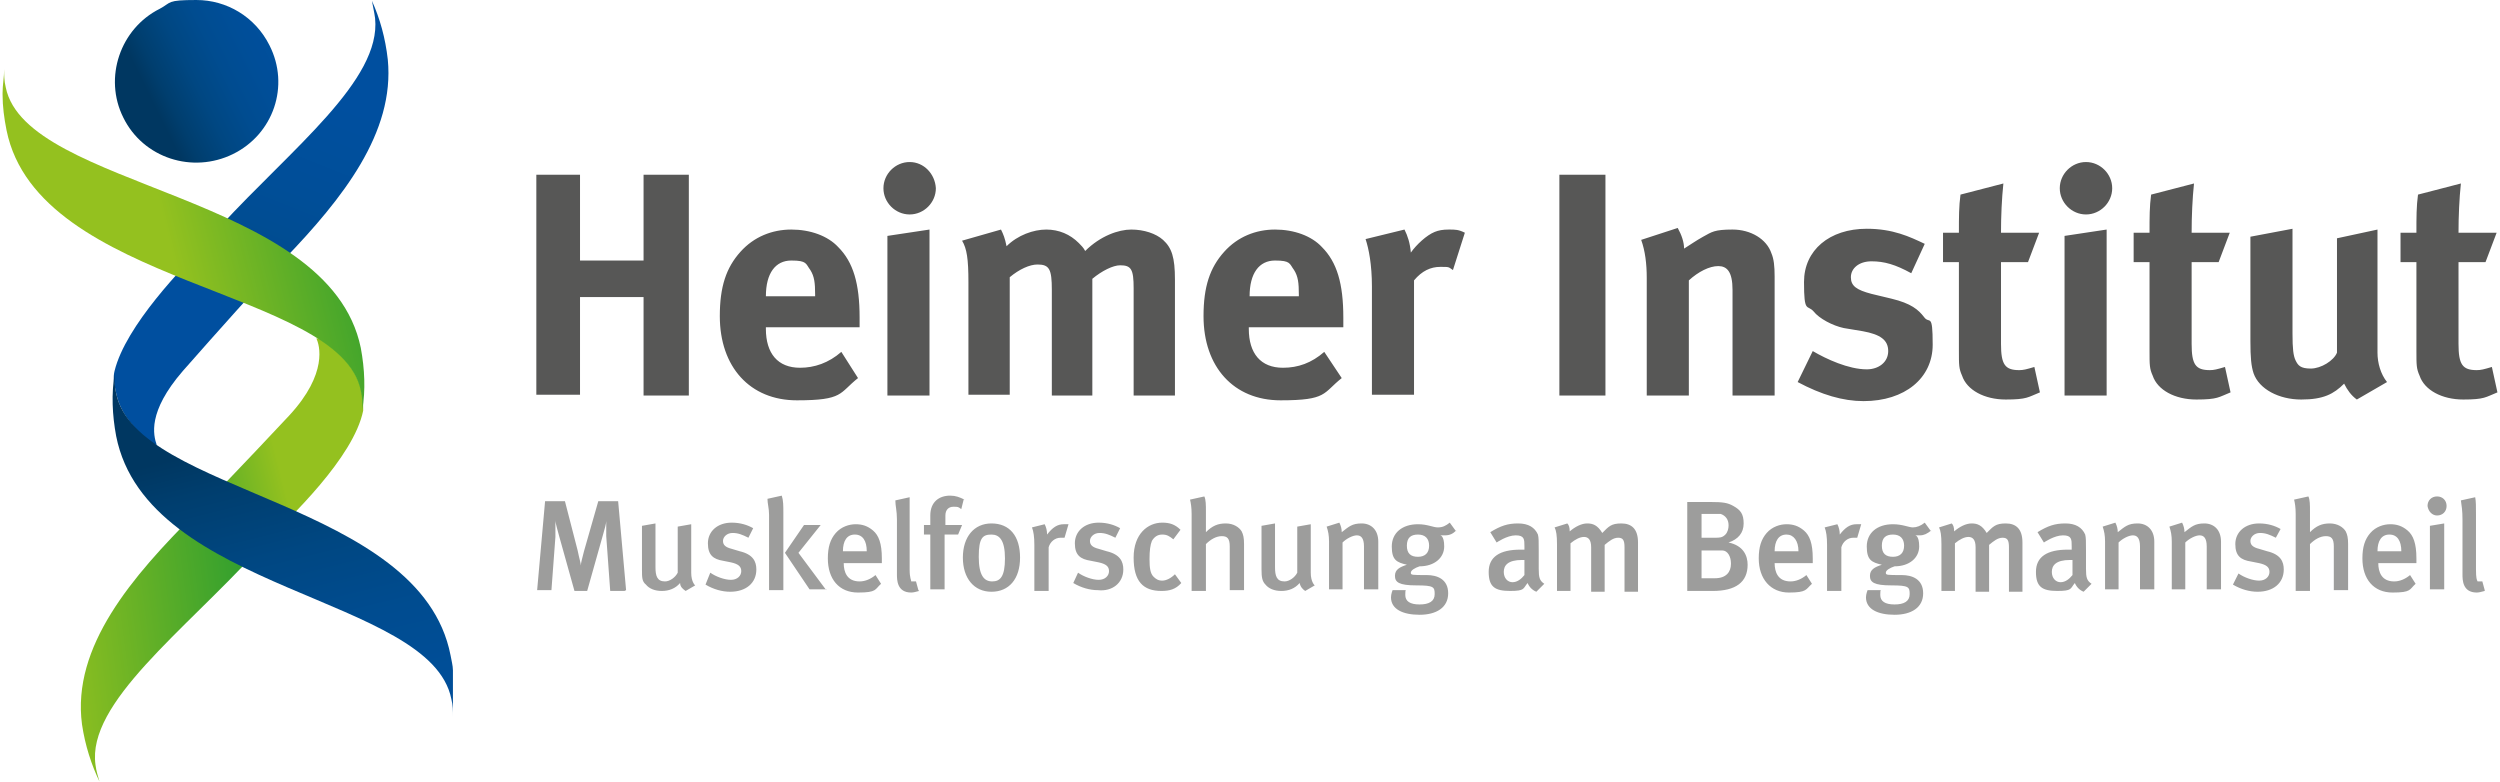 <?xml version="1.0" encoding="UTF-8"?>
<svg xmlns="http://www.w3.org/2000/svg" xmlns:xlink="http://www.w3.org/1999/xlink" id="Ebene_1" version="1.1" viewBox="0 0 314.1 98.5" width="556" height="174">
  <defs>
    <style>
      .st0 {
        fill: none;
      }

      .st1 {
        fill: url(#Unbenannter_Verlauf);
      }

      .st2 {
        fill: url(#Unbenannter_Verlauf_2);
      }

      .st3 {
        fill: url(#Unbenannter_Verlauf_4);
      }

      .st4 {
        fill: url(#Unbenannter_Verlauf_3);
      }

      .st5 {
        fill: url(#Unbenannter_Verlauf_6);
      }

      .st6 {
        fill: url(#Unbenannter_Verlauf_7);
      }

      .st7 {
        fill: url(#Unbenannter_Verlauf_5);
      }

      .st8 {
        clip-path: url(#clippath-1);
      }

      .st9 {
        clip-path: url(#clippath-3);
      }

      .st10 {
        clip-path: url(#clippath-4);
      }

      .st11 {
        clip-path: url(#clippath-2);
      }

      .st12 {
        clip-path: url(#clippath-7);
      }

      .st13 {
        clip-path: url(#clippath-6);
      }

      .st14 {
        clip-path: url(#clippath-8);
      }

      .st15 {
        clip-path: url(#clippath-5);
      }

      .st16 {
        fill: #575756;
      }

      .st17 {
        fill: #9d9d9c;
      }

      .st18 {
        clip-path: url(#clippath);
      }
    </style>
    <clipPath id="clippath">
      <path class="st0" d="M24.3,64.6c-8,8-15.6,16.8-14.3,26.6.4,2.7,1.2,5.1,2.2,7.2-.2-.7-.4-1.3-.5-2.1-1.1-7.8,11.1-16.8,20.5-27.1,2.9-3.2,1.2-3.1-1.4-5.1-1.4-1.1-1.9-2.2-2.8-2.2-.6,0-1.6.6-3.7,2.7Z"/>
    </clipPath>
    <linearGradient id="Unbenannter_Verlauf" data-name="Unbenannter Verlauf" x1="-342.6" y1="-71.4" x2="-341" y2="-71.4" gradientTransform="translate(-8332.9 -533.9) rotate(172.4) scale(24)" gradientUnits="userSpaceOnUse">
      <stop offset="0" stop-color="#008d36"/>
      <stop offset="0" stop-color="#028f36"/>
      <stop offset="1" stop-color="#94c11f"/>
    </linearGradient>
    <clipPath id="clippath-1">
      <path class="st0" d="M39.5,42.6c.4.8,1.5,4.4-3.4,9.7-5.7,6.1-11.6,12.2-11.6,12.2,2.9,1.2,5.8,2.4,8.5,3.8,3.2-3.1,11.2-10.7,12.4-16.6,0-.8,0-1.6-.2-2.4-.5-2.6-2.5-4.9-5.4-6.7h-.3Z"/>
    </clipPath>
    <linearGradient id="Unbenannter_Verlauf_2" data-name="Unbenannter Verlauf 2" x1="-304.7" y1="-74.4" x2="-303.2" y2="-74.4" gradientTransform="translate(4747.6 35.6) rotate(-14) scale(15.1)" gradientUnits="userSpaceOnUse">
      <stop offset="0" stop-color="#008d36"/>
      <stop offset="0" stop-color="#028f36"/>
      <stop offset="1" stop-color="#94c11f"/>
    </linearGradient>
    <clipPath id="clippath-2">
      <path class="st0" d="M46.9,2.3c.8,7.8-10.5,16.4-19.5,26.2-3.2,3.5-1.6,3.7,1.3,5.1,2.9,1.4,2.7,3.2,6.8-1,7.3-7.6,13.9-15.9,13-25.1-.3-2.7-1-5.2-2-7.4.1.6.3,1.4.4,2.2Z"/>
    </clipPath>
    <linearGradient id="Unbenannter_Verlauf_3" data-name="Unbenannter Verlauf 3" x1="-320.1" y1="-63.1" x2="-318.6" y2="-63.1" gradientTransform="translate(4990 -7616.4) rotate(-68.2) scale(28)" gradientUnits="userSpaceOnUse">
      <stop offset="0" stop-color="#003761"/>
      <stop offset="0" stop-color="#003761"/>
      <stop offset=".1" stop-color="#003e6e"/>
      <stop offset=".3" stop-color="#004782"/>
      <stop offset=".5" stop-color="#004c90"/>
      <stop offset=".7" stop-color="#004e98"/>
      <stop offset=".9" stop-color="#004f9d"/>
      <stop offset="1" stop-color="#004f9f"/>
    </linearGradient>
    <clipPath id="clippath-3">
      <path class="st0" d="M14.1,46.7c-.2.8-.1,1.5.2,2.8.5,2.5,2.3,4.7,4.8,6.5h.3c-.4-1.2-1.2-4.1,3.3-9.3,4.3-4.9,9.9-11.1,11-12.3-2.8-1.2-5.5-2.4-8-3.8-3,3-10.2,10.4-11.6,16.1Z"/>
    </clipPath>
    <linearGradient id="Unbenannter_Verlauf_4" data-name="Unbenannter Verlauf 4" x1="-352.7" y1="-73.1" x2="-351.1" y2="-73.1" gradientTransform="translate(-5095.7 246.1) rotate(166) scale(14.3)" gradientUnits="userSpaceOnUse">
      <stop offset="0" stop-color="#003761"/>
      <stop offset="0" stop-color="#003761"/>
      <stop offset=".1" stop-color="#003e6e"/>
      <stop offset=".3" stop-color="#004782"/>
      <stop offset=".5" stop-color="#004c90"/>
      <stop offset=".7" stop-color="#004e98"/>
      <stop offset=".9" stop-color="#004f9d"/>
      <stop offset="1" stop-color="#004f9f"/>
    </linearGradient>
    <clipPath id="clippath-4">
      <path class="st0" d="M19.8,1.1c-5,2.5-7.1,8.7-4.6,13.7,2.5,5.1,8.7,7.1,13.8,4.6,5.1-2.5,7.2-8.6,4.6-13.7-1.8-3.6-5.4-5.7-9.2-5.7s-3.1.3-4.6,1.1Z"/>
    </clipPath>
    <linearGradient id="Unbenannter_Verlauf_5" data-name="Unbenannter Verlauf 5" x1="-301.2" y1="-68.8" x2="-299.7" y2="-68.8" gradientTransform="translate(3926.1 -918.9) rotate(-26.3) scale(13)" gradientUnits="userSpaceOnUse">
      <stop offset="0" stop-color="#003761"/>
      <stop offset="0" stop-color="#003761"/>
      <stop offset=".1" stop-color="#003e6e"/>
      <stop offset=".3" stop-color="#004782"/>
      <stop offset=".5" stop-color="#004c90"/>
      <stop offset=".7" stop-color="#004e98"/>
      <stop offset=".9" stop-color="#004f9d"/>
      <stop offset="1" stop-color="#004f9f"/>
    </linearGradient>
    <clipPath id="clippath-5">
      <path class="st0" d="M0,11.7v.2c0,1.5.2,3,.5,4.5,4,19.7,42,19.9,44.6,32.8.2.8.2,1.6.2,2.4.4-2.5.3-5.1-.2-7.8C41.1,24.3,3,23.8.4,11c-.2-.8-.2-1.6-.2-2.3,0,1-.2,2-.2,3Z"/>
    </clipPath>
    <linearGradient id="Unbenannter_Verlauf_6" data-name="Unbenannter Verlauf 6" x1="-343.3" y1="-73.4" x2="-341.7" y2="-73.4" gradientTransform="translate(-8117.1 300.1) rotate(166) scale(23.3)" gradientUnits="userSpaceOnUse">
      <stop offset="0" stop-color="#008d36"/>
      <stop offset="0" stop-color="#028f36"/>
      <stop offset="1" stop-color="#94c11f"/>
    </linearGradient>
    <clipPath id="clippath-6">
      <path class="st0" d="M14.3,54.9c3.9,19.7,39.6,20.1,42.2,33.1.2.8.2,1.5.2,2.3v-5.9c0-.6-.2-1.3-.3-1.9-3.8-19.5-39.6-20.3-42.1-33-.2-.8-.2-1.6-.2-2.4-.4,2.5-.3,5.1.2,7.8Z"/>
    </clipPath>
    <linearGradient id="Unbenannter_Verlauf_7" data-name="Unbenannter Verlauf 7" x1="-328.2" y1="-84.4" x2="-326.7" y2="-84.4" gradientTransform="translate(-52.5 11272.3) rotate(76) scale(33.1)" gradientUnits="userSpaceOnUse">
      <stop offset="0" stop-color="#003761"/>
      <stop offset="0" stop-color="#003761"/>
      <stop offset=".1" stop-color="#003e6e"/>
      <stop offset=".3" stop-color="#004782"/>
      <stop offset=".5" stop-color="#004c90"/>
      <stop offset=".7" stop-color="#004e98"/>
      <stop offset=".9" stop-color="#004f9d"/>
      <stop offset="1" stop-color="#004f9f"/>
    </linearGradient>
    <clipPath id="clippath-7">
      <rect class="st0" width="314.1" height="98.5"/>
    </clipPath>
    <clipPath id="clippath-8">
      <rect class="st0" width="314.1" height="98.5"/>
    </clipPath>
  </defs>
  <g class="st18">
    <polygon class="st1" points="40 97.7 9.2 101.8 3.9 62.4 34.7 58.3 40 97.7"/>
  </g>
  <g class="st8">
    <polygon class="st2" points="18.3 44.1 44.1 37.7 51.3 66.8 25.6 73.2 18.3 44.1"/>
  </g>
  <g class="st11">
    <polygon class="st4" points="11.5 31.7 27.6 -8.7 62 5.1 45.9 45.5 11.5 31.7"/>
  </g>
  <g class="st9">
    <polygon class="st3" points="39.6 54.5 15.1 60.6 8 32.1 32.5 26 39.6 54.5"/>
  </g>
  <g class="st10">
    <polygon class="st7" points="4 4.3 31.5 -9.3 44.8 17.6 17.3 31.2 4 4.3"/>
  </g>
  <g class="st15">
    <polygon class="st5" points="55.7 49.1 2.7 62.4 -10.1 11.2 43 -2 55.7 49.1"/>
  </g>
  <g class="st13">
    <polygon class="st6" points="54.2 37 66.9 87.8 16.3 100.4 3.6 49.6 54.2 37"/>
  </g>
  <g>
    <g class="st12">
      <path class="st17" d="M312.5,74.3l-.3-1.1c-.2,0-.5,0-.6,0-.1-.2-.2-.4-.2-1.5v-6.9c0-1.1,0-1.7-.1-2.2l-1.8.4c.1.7.2,1.3.2,2.4v6.9c0,.7,0,2.3,1.8,2.3.3,0,.6-.1,1-.2M307.4,74.3v-8.4l-1.8.3v8h1.8ZM306.5,64.9c.7,0,1.2-.5,1.2-1.2s-.5-1.2-1.2-1.2-1.2.5-1.2,1.2c.1.7.6,1.2,1.2,1.2M302,69.4h-3c0-1.3.5-2.1,1.5-2.1,1,0,1.5.8,1.5,2.1M303.9,70.7v-.4c0-1.9-.4-2.9-1.1-3.5s-1.4-.8-2.2-.8-1.8.3-2.5,1.1c-.7.8-1,1.8-1,3.2,0,2.6,1.4,4.3,3.8,4.3s2.1-.4,2.9-1.1l-.7-1.1c-.6.5-1.3.8-2,.8-1.6,0-2-1.2-2-2.3h0c0,0,4.8,0,4.8,0h0ZM295.3,74.3v-5.8c0-.8-.1-1.2-.3-1.6-.3-.5-1-1-2-1s-1.7.3-2.5,1.1v-2.6c0-.8,0-1.5-.2-1.9l-1.8.4c.1.4.2,1,.2,1.8v9.7h1.8v-5.9c.6-.6,1.3-1,2-1s1,.3,1,1.3v5.5h1.8ZM287.2,71.7c0-1-.4-1.9-2.1-2.3l-1-.3c-.8-.2-1.1-.5-1.1-1s.5-1,1.2-1,1.2.2,2,.6l.6-1.1c-.7-.4-1.6-.7-2.7-.7-1.8,0-3,1.1-3,2.6s.7,2,2,2.2l1,.2c.9.2,1.3.5,1.3,1.1s-.5,1.1-1.3,1.1-1.9-.4-2.6-.9l-.7,1.4c1,.6,2.1.9,3.1.9,2,0,3.3-1.1,3.3-2.8M279.3,74.3v-6.1c0-1.5-.9-2.3-2.1-2.3s-1.6.4-2.5,1.1c0-.4-.1-.8-.3-1.2l-1.6.5c.2.6.3,1.1.3,1.9v6h1.7v-5.9c.5-.5,1.3-.9,1.8-.9s.9.3.9,1.4v5.4h1.8ZM270.9,74.3v-6.1c0-1.5-.9-2.3-2.1-2.3s-1.6.4-2.5,1.1c0-.4-.1-.8-.3-1.2l-1.6.5c.2.6.3,1.1.3,1.9v6h1.7v-5.9c.5-.5,1.3-.9,1.8-.9s.9.3.9,1.4v5.4h1.8ZM260.6,70.5v1.9c-.4.5-.9.9-1.5.9s-1.1-.5-1.1-1.3.5-1.5,2.3-1.5c.1,0,.3,0,.3,0M263,73.5c-.6-.4-.7-.8-.7-1.9v-2.3c0-1.2,0-1.6-.1-2-.4-.9-1.2-1.4-2.5-1.4s-2.2.3-3.5,1.1l.8,1.3s1.3-.9,2.4-.9,1.1.5,1.1,1.4v.4h-.5c-2.6,0-4,.9-4,2.8s.8,2.4,2.7,2.4,1.6-.3,2.2-1c.2.5.6.9,1.1,1.1l1-1ZM254.3,74.3v-6c0-1.7-.8-2.4-2.1-2.4s-1.6.4-2.4,1.2c-.6-1-1.2-1.2-1.9-1.2s-1.5.4-2.2,1c0-.5-.1-.8-.3-1l-1.6.5c.2.4.3,1,.3,2.1v5.9h1.7v-6c.6-.5,1.2-.8,1.7-.8s.9.3.9,1.3v5.6h1.7v-5.9c.6-.5,1.1-.9,1.7-.9s.8.3.8,1.2v5.6h1.7v-.2ZM238,67.3c.9,0,1.4.5,1.4,1.4s-.5,1.4-1.4,1.4-1.4-.4-1.4-1.4.5-1.4,1.4-1.4M242.8,66.9l-.8-1.1c-.5.4-1,.6-1.5.6s-1.3-.4-2.5-.4c-2,0-3.3,1.1-3.3,2.8s.6,2,1.9,2.3c-.9.3-1.5.6-1.5,1.4s.5,1.2,2.7,1.2,2.3.2,2.3,1.1-.7,1.3-1.9,1.3-1.8-.4-1.8-1.2.1-.6.1-.6h-1.7s-.2.5-.2.9c0,1.5,1.5,2.2,3.6,2.2s3.6-.9,3.6-2.7-1.4-2.3-2.7-2.3c-1.9,0-2,0-2-.3s.5-.6,1.1-.8c1.9,0,3.1-1.1,3.1-2.5s-.5-1.4-.5-1.4c0,0,.2,0,.6,0,.5,0,.9-.2,1.4-.6M234,66c-.2,0-.4,0-.6,0-.8,0-1.4.4-2.1,1.3,0-.5-.1-.9-.3-1.3l-1.6.4c.2.5.3,1.2.3,2.2v5.8h1.8v-5.5c.2-.7.8-1.2,1.5-1.2s.3,0,.5,0l.5-1.7ZM226.1,69.4h-3c0-1.3.5-2.1,1.5-2.1.9,0,1.5.8,1.5,2.1M227.9,70.7v-.4c0-1.9-.4-2.9-1.1-3.5-.7-.6-1.4-.8-2.2-.8s-1.8.3-2.5,1.1c-.7.8-1,1.8-1,3.2,0,2.6,1.5,4.3,3.8,4.3s2.1-.4,2.9-1.1l-.7-1.1c-.6.5-1.3.8-2,.8-1.6,0-2-1.2-2-2.3h0c0,0,4.8,0,4.8,0h0ZM217.6,71c0,1-.6,1.8-2,1.8h-1.7v-3.5h1.6c.5,0,.8,0,1,0,.7,0,1.1.8,1.1,1.6M217.3,66.2c0,.3-.1.8-.4,1.1-.4.4-.7.4-1.4.4h-1.6v-3h1.4c.5,0,.8,0,1,0,.6.2,1,.7,1,1.4M219.7,71.1c0-1.1-.5-2.4-2.4-2.8,1.2-.4,1.9-1.2,1.9-2.4s-.4-1.7-1.3-2.2c-.7-.4-1.3-.5-2.9-.5h-2.9v11.2h3.2c2.9,0,4.4-1.1,4.4-3.3M205.9,74.3v-6c0-1.7-.8-2.4-2.1-2.4s-1.6.4-2.4,1.2c-.6-1-1.2-1.2-1.9-1.2s-1.5.4-2.2,1c0-.5-.1-.8-.3-1l-1.6.5c.2.4.3,1,.3,2.1v5.9h1.7v-6c.6-.5,1.2-.8,1.7-.8s.9.3.9,1.3v5.6h1.7v-5.9c.6-.5,1.1-.9,1.7-.9s.8.3.8,1.2v5.6h1.7v-.2ZM191.6,70.5v1.9c-.4.5-.9.9-1.5.9s-1.1-.5-1.1-1.3.5-1.5,2.3-1.5c.1,0,.3,0,.3,0M194.1,73.5c-.6-.4-.7-.8-.7-1.9v-2.3c0-1.2,0-1.6-.1-2-.4-.9-1.2-1.4-2.5-1.4s-2.2.3-3.5,1.1l.8,1.3s1.3-.9,2.4-.9,1.1.5,1.1,1.4v.4h-.5c-2.6,0-4,.9-4,2.8s.8,2.4,2.7,2.4,1.6-.3,2.2-1c.2.5.6.9,1.1,1.1l1-1ZM178.2,67.3c.9,0,1.4.5,1.4,1.4s-.5,1.4-1.4,1.4-1.4-.4-1.4-1.4.5-1.4,1.4-1.4M183,66.9l-.8-1.1c-.5.4-.9.6-1.5.6s-1.3-.4-2.5-.4c-2,0-3.3,1.1-3.3,2.8s.6,2,1.9,2.3c-.9.3-1.5.6-1.5,1.4s.5,1.2,2.7,1.2,2.3.2,2.3,1.1-.7,1.3-1.9,1.3-1.8-.4-1.8-1.2.1-.6.1-.6h-1.7s-.2.5-.2.9c0,1.5,1.5,2.2,3.6,2.2s3.6-.9,3.6-2.7-1.4-2.3-2.7-2.3c-1.9,0-2,0-2-.3s.5-.6,1.1-.8c1.9,0,3.1-1.1,3.1-2.5s-.5-1.4-.5-1.4c0,0,.2,0,.6,0,.6,0,1-.2,1.4-.6M173.2,74.3v-6.1c0-1.5-.9-2.3-2.1-2.3s-1.6.4-2.5,1.1c0-.4-.1-.8-.3-1.2l-1.6.5c.2.6.3,1.1.3,1.9v6h1.7v-5.9c.5-.5,1.3-.9,1.8-.9s.9.3.9,1.4v5.4h1.8ZM165.2,73.7s-.5-.4-.5-1.6v-6.1l-1.7.3v5.8c-.3.6-1,1.1-1.6,1.1-1,0-1.2-.7-1.2-1.8v-5.5l-1.7.3v5.5c0,1,.1,1.5.5,1.9.4.5,1.1.8,2,.8s1.7-.3,2.3-1c.1.5.4.8.7,1l1.2-.7ZM156.3,74.3v-5.8c0-.8-.1-1.2-.3-1.6-.3-.5-1-1-2-1s-1.7.3-2.5,1.1v-2.6c0-.8,0-1.5-.2-1.9l-1.8.4c.1.4.2,1,.2,1.8v9.7h1.8v-5.9c.6-.6,1.3-1,2-1s1,.3,1,1.3v5.5h1.8ZM148.4,73.4l-.8-1.1c-.5.5-1.1.8-1.6.8s-.8-.2-1.1-.5c-.4-.4-.5-1.1-.5-2.2s.1-1.8.3-2.3c.3-.5.7-.8,1.3-.8s.9.2,1.4.6l.9-1.2c-.7-.7-1.4-.9-2.3-.9-1.8,0-3.6,1.4-3.6,4.4s1.2,4.2,3.5,4.2c1,0,1.8-.2,2.5-1M141.1,71.7c0-1-.4-1.9-2.1-2.3l-1-.3c-.8-.2-1.1-.5-1.1-1s.5-1,1.2-1,1.2.2,2,.6l.6-1.2c-.7-.4-1.6-.7-2.7-.7-1.8,0-3,1.1-3,2.6s.7,2,2,2.2l1,.2c.9.2,1.3.5,1.3,1.1s-.5,1.1-1.3,1.1-1.9-.4-2.6-.9l-.6,1.3c1,.6,2.1.9,3.1.9,1.8.2,3.2-.9,3.2-2.6M134.2,66c-.2,0-.4,0-.6,0-.8,0-1.4.4-2.1,1.3,0-.5-.1-.9-.3-1.3l-1.6.4c.2.5.3,1.2.3,2.2v5.8h1.8v-5.5c.2-.7.8-1.2,1.5-1.2s.3,0,.5,0l.5-1.7ZM124.5,67.3c1,0,1.7.7,1.7,3s-.6,2.9-1.6,2.9-1.7-.7-1.7-3.1.5-2.8,1.6-2.8M124.5,65.9c-2.2,0-3.6,1.7-3.6,4.3s1.4,4.3,3.6,4.3,3.6-1.6,3.6-4.3-1.3-4.3-3.6-4.3M121.1,62.9c-.6-.3-1.1-.5-1.8-.5-1.4,0-2.5.8-2.5,2.5s0,1.2,0,1.2h-.8v1.2h.8v6.9h1.8v-6.9h1.7l.5-1.2h-2.1v-1.2c0-.7.4-1.1,1-1.1s.6,0,1,.3l.3-1.2ZM115.3,74.3l-.3-1.1c-.2,0-.5,0-.6,0,0-.2-.2-.4-.2-1.5v-6.9c0-1.1,0-1.7,0-2.2l-1.8.4c0,.7.2,1.3.2,2.4v6.9c0,.7,0,2.3,1.8,2.3.3,0,.6-.1,1-.2M108.8,69.4h-3c0-1.3.5-2.1,1.5-2.1,1,0,1.5.8,1.5,2.1M110.7,70.7v-.4c0-1.9-.4-2.9-1.1-3.5s-1.4-.8-2.2-.8-1.8.3-2.5,1.1c-.7.8-1,1.8-1,3.2,0,2.6,1.4,4.3,3.8,4.3s2.1-.4,2.9-1.1l-.7-1.1c-.6.5-1.3.8-2,.8-1.6,0-2-1.2-2-2.3h0c0,0,4.8,0,4.8,0h0ZM98.3,74.3v-9.7c0-.9,0-1.6-.2-2.2l-1.8.4c0,.6.2,1.2.2,2v9.5s1.8,0,1.8,0ZM103.7,74.3l-3.5-4.7,2.8-3.5h-2.1l-2.4,3.5,3.1,4.6h2.1ZM94.9,71.7c0-1-.4-1.9-2.1-2.3l-1-.3c-.8-.2-1.1-.5-1.1-1s.5-1,1.2-1,1.2.2,2,.6l.6-1.2c-.7-.4-1.6-.7-2.7-.7-1.8,0-3,1.1-3,2.6s.7,2,1.9,2.2l1,.2c.9.2,1.3.5,1.3,1.1s-.5,1.1-1.3,1.1-1.9-.4-2.6-.9l-.6,1.5c1,.6,2.1.9,3.1.9,2,0,3.3-1.1,3.3-2.8M87.2,73.7s-.5-.4-.5-1.6v-6.1l-1.7.3v5.8c-.3.6-1,1.1-1.6,1.1-1,0-1.2-.7-1.2-1.8v-5.5l-1.7.3v5.5c0,1,0,1.5.5,1.9.4.5,1.1.8,2,.8s1.7-.3,2.3-1c0,.5.4.8.7,1l1.2-.7ZM78.5,74.3l-1-11.2h-2.5l-1.8,6.3c-.2.8-.4,1.5-.4,1.8,0-.3-.2-.9-.4-1.9l-1.6-6.2h-2.5l-1,11.2h1.8l.5-6.7c0-.7,0-1.7,0-2.1,0,.4.3,1.3.5,2.1l1.9,6.8h1.6l2-7.1c.2-.7.4-1.4.4-1.7,0,.3,0,1.2,0,1.9l.5,6.9h1.8Z"/>
    </g>
    <g class="st14">
      <path class="st16" d="M314,29.3h-4.8c0-2.1.1-4.3.3-6.2l-5.4,1.4c-.2,1.5-.2,2.8-.2,4.8h-2v3.7h2v11.1c0,1.9,0,2.3.4,3.2.6,1.8,2.8,3,5.5,3s2.8-.3,4.3-.9l-.7-3.2c-1,.3-1.4.4-1.9.4-1.8,0-2.3-.7-2.3-3.3v-10.3h3.4l1.4-3.7ZM283,29.8v13.1c0,2.1.1,3.2.4,4.1.7,2,3.2,3.3,6,3.3s4.1-.7,5.4-2c.4.8.9,1.5,1.6,2l3.8-2.2c-.8-1-1.2-2.4-1.2-3.7v-15.5l-5.1,1.1v14.4c-.4,1-2,2-3.3,2s-1.6-.4-1.9-1-.4-1.5-.4-3.4v-13.2l-5.3,1ZM280.4,29.3h-4.8c0-2.1.1-4.3.3-6.2l-5.4,1.4c-.2,1.5-.2,2.8-.2,4.8h-2v3.7h2v11.1c0,1.9,0,2.3.4,3.2.6,1.8,2.8,3,5.5,3s2.8-.3,4.3-.9l-.7-3.2c-1,.3-1.4.4-1.9.4-1.8,0-2.3-.7-2.3-3.3v-10.3h3.4l1.4-3.7ZM262.3,20.4c-1.8,0-3.3,1.5-3.3,3.3s1.5,3.3,3.3,3.3,3.3-1.5,3.3-3.3-1.5-3.3-3.3-3.3M259.6,29.7v20.1h5.3v-20.9l-5.3.8ZM256.4,29.3h-4.8c0-2.1.1-4.3.3-6.2l-5.4,1.4c-.2,1.5-.2,2.8-.2,4.8h-2v3.7h2v11.1c0,1.9,0,2.3.4,3.2.6,1.8,2.8,3,5.5,3s2.8-.3,4.3-.9l-.7-3.2c-1,.3-1.4.4-1.9.4-1.8,0-2.3-.7-2.3-3.3v-10.3h3.4l1.4-3.7ZM242,30.7c-1.9-.9-4-1.9-7.3-1.9-4.7,0-7.9,2.7-7.9,6.7s.4,2.8,1.2,3.7c.7.9,2.4,1.8,3.8,2.1l2.4.4c2.2.4,3.2,1.1,3.2,2.5s-1.2,2.3-2.7,2.3c-2.3,0-5.1-1.3-6.8-2.3l-1.9,3.9c3,1.6,5.7,2.4,8.3,2.4,5.2,0,8.7-2.9,8.7-7.1s-.4-2.5-1.1-3.5c-.7-.9-1.6-1.7-4.1-2.3l-2.5-.6c-1.9-.5-2.6-1-2.6-2.1s1-2,2.6-2,3,.4,5,1.5l1.7-3.7ZM206.3,30.2c.5,1.4.7,3,.7,4.8v14.8h5.3v-14.5c1.2-1.1,2.6-1.8,3.7-1.8s1.8.7,1.8,3v13.3h5.3v-15c0-1.3-.1-2.2-.4-2.9-.6-1.8-2.6-3-4.9-3s-2.6.3-3.7.9c-.9.5-1.6,1-2.4,1.5,0-.8-.3-1.7-.8-2.6l-4.6,1.5ZM196,49.8h5.8v-27.8h-5.8v27.8ZM171.6,30.1c.4,1.2.8,3.2.8,6v13.6h5.3v-14.4c1-1.2,2.1-1.7,3.3-1.7s1,0,1.6.4l1.5-4.7c-.8-.4-1.2-.4-2-.4s-1.3.1-1.8.3c-1,.4-2.3,1.6-3,2.6-.1-1.2-.4-2.1-.8-2.9l-4.9,1.2ZM157,37.3h0c0-2.9,1.2-4.5,3.2-4.5s1.8.4,2.4,1.2c.5.8.6,1.6.6,3.1v.2h-6.2ZM166.4,44.3c-1.6,1.4-3.3,2-5.2,2-2.8,0-4.3-1.8-4.3-4.9v-.2h11.9v-1.2c0-4.3-.8-7-2.7-8.9-1.3-1.4-3.5-2.2-5.9-2.2s-4.7.9-6.4,2.8c-1.8,2-2.6,4.4-2.6,8.1,0,6.4,3.8,10.6,9.7,10.6s5.3-.9,7.7-2.8l-2.2-3.3ZM120.8,30.3c.6,1,.8,2.3.8,5.2v14.2h5.2v-14.8c1.2-1,2.5-1.6,3.5-1.6,1.5,0,1.8.6,1.8,3.2v13.3h5.1v-14.7c1.2-1,2.6-1.7,3.5-1.7,1.4,0,1.7.5,1.7,2.9v13.5h5.2v-14.6c0-2.8-.4-4-1.5-5-.9-.8-2.4-1.3-4-1.3s-3.9.8-5.8,2.7c-.2-.4-.5-.7-.8-1-1.1-1.1-2.5-1.7-4.1-1.7s-3.6.7-5,2.1c-.2-1-.4-1.5-.7-2.1l-4.9,1.4ZM114.2,20.4c-1.8,0-3.3,1.5-3.3,3.3s1.5,3.3,3.3,3.3,3.3-1.5,3.3-3.3c-.1-1.8-1.5-3.3-3.3-3.3M111.4,29.7v20.1h5.3v-20.9l-5.3.8ZM96.1,37.3h0c0-2.9,1.2-4.5,3.2-4.5s1.8.4,2.4,1.2c.5.8.6,1.6.6,3.1v.2h-6.2ZM105.6,44.3c-1.6,1.4-3.4,2-5.2,2-2.8,0-4.3-1.8-4.3-4.9v-.2h11.8v-1.2c0-4.3-.8-7-2.7-8.9-1.3-1.4-3.5-2.2-5.9-2.2s-4.7.9-6.4,2.8c-1.8,2-2.6,4.4-2.6,8.1,0,6.4,3.8,10.6,9.7,10.6s5.3-.9,7.7-2.8l-2.1-3.3ZM67.2,22v27.7h5.5v-12.3h8v12.4h5.7v-27.8h-5.7v10.8h-8v-10.8h-5.5Z"/>
    </g>
  </g>
</svg>
